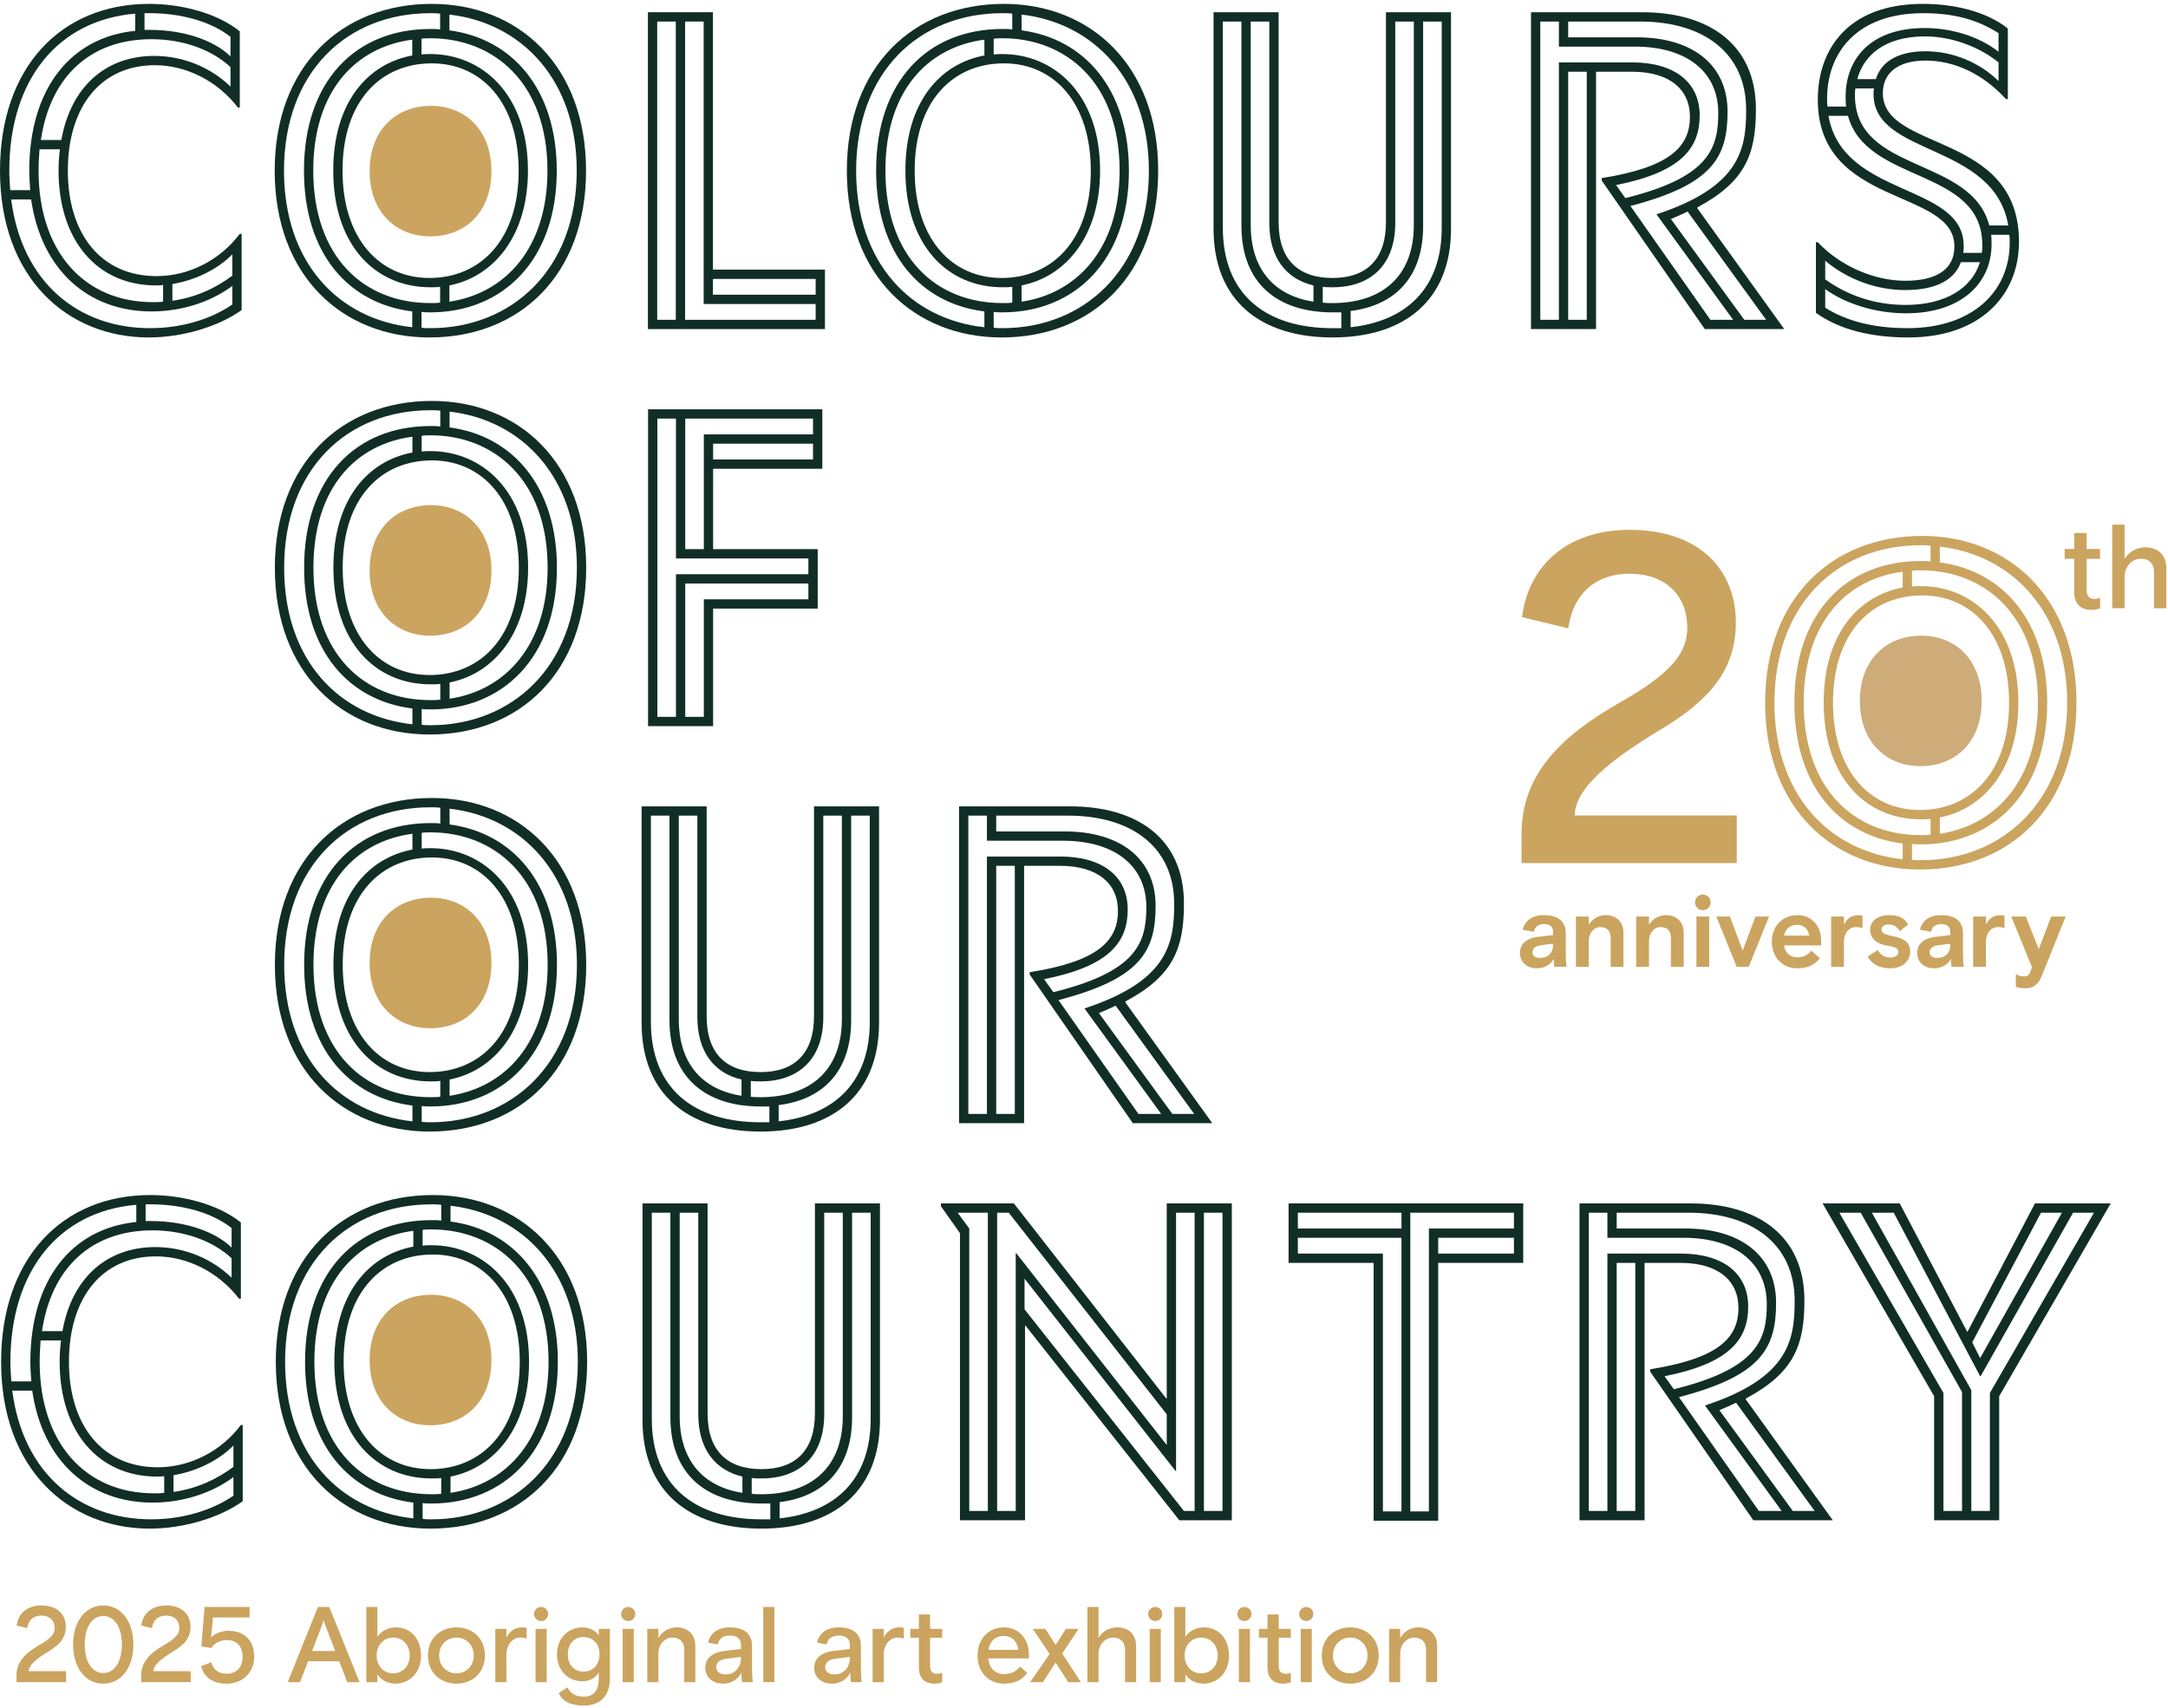<?xml version="1.0" encoding="UTF-8"?>
<svg width="410px" height="323px" viewBox="0 0 410 323" version="1.1" xmlns="http://www.w3.org/2000/svg" xmlns:xlink="http://www.w3.org/1999/xlink">
    <title>cooc-2025-logo</title>
    <g id="Demo" stroke="none" stroke-width="1" fill="none" fill-rule="evenodd">
        <g id="cooc-2025-logo" transform="translate(0, 0.734)">
            <path d="M32.601,56.154 C36.995,55.539 40.774,53.783 43.938,51.41 L43.938,47.367 C41.213,50.18 36.908,52.289 32.601,52.992 L32.601,56.154 Z M43.588,9.93 L43.588,6.24 C39.809,3.252 34.096,1.758 28.296,1.758 L27.33,1.758 L27.33,4.921 L28.384,4.921 C34.535,4.921 40.337,6.766 43.588,9.93 Z M7.732,25.747 L11.6,25.747 C13.357,15.818 19.861,9.843 29.175,9.843 C34.8,9.843 39.983,12.127 43.588,15.643 L43.588,11.953 C39.983,8.613 34.535,6.681 28.646,6.681 C17.047,6.681 9.49,13.798 7.732,25.747 Z M28.911,56.419 C29.526,56.419 30.23,56.419 30.845,56.332 L30.845,53.168 C30.406,53.255 29.965,53.255 29.526,53.255 C18.279,53.255 11.074,44.641 11.074,31.549 C11.074,30.141 11.16,28.824 11.336,27.507 L7.469,27.507 C7.382,28.824 7.295,30.141 7.295,31.549 C7.295,46.838 15.906,56.419 28.911,56.419 Z M28.384,61.341 C34.27,61.341 39.895,59.67 43.938,56.858 L43.938,53.342 C40.337,56.067 34.889,58.177 28.646,58.177 C16.697,58.177 7.821,50.355 5.887,36.996 L2.11,36.996 C4.131,52.727 14.852,61.341 28.384,61.341 Z M1.931,35.239 L5.711,35.239 C5.624,34.009 5.535,32.779 5.535,31.549 C5.535,16.258 13.181,6.329 25.571,5.098 L25.571,1.846 C10.985,3.076 1.758,14.324 1.758,31.549 C1.758,32.779 1.845,34.009 1.931,35.239 Z M28.12,63.097 C12.742,63.097 0,51.849 0,31.549 C0,12.127 11.424,0 28.209,0 C34.185,0 40.95,1.671 45.345,5.186 L45.345,19.597 L44.993,19.597 C41.128,14.587 35.239,11.601 29.264,11.601 C19.159,11.601 12.83,19.334 12.83,31.549 C12.83,43.587 19.159,51.497 29.615,51.497 C35.765,51.497 41.654,48.422 45.345,43.501 L45.695,43.501 L45.695,57.914 C41.302,61.076 34.446,63.097 28.12,63.097 Z" id="Fill-1" fill="#112E26"></path>
            <path d="M84.992,56.332 C95.625,54.749 103.532,46.137 103.532,31.55 C103.532,14.765 93.252,6.503 81.389,6.503 C80.862,6.503 80.247,6.503 79.717,6.592 L79.717,9.579 C80.247,9.491 80.862,9.491 81.389,9.491 C91.053,9.491 99.842,16.962 99.842,31.55 C99.842,43.852 93.427,51.585 84.992,53.254 L84.992,56.332 Z M81.389,61.341 C96.591,61.341 109.07,50.442 109.07,31.55 C109.07,14.413 98.701,3.604 84.992,2.022 L84.992,5.01 C96.943,6.592 105.29,16.17 105.29,31.55 C105.29,48.684 94.922,58.35 81.389,58.35 C80.862,58.35 80.247,58.35 79.717,58.263 L79.717,61.251 C80.247,61.341 80.862,61.341 81.389,61.341 Z M81.213,51.848 C90.616,51.848 98.086,44.906 98.086,31.55 C98.086,18.63 91.053,11.249 81.651,11.249 C72.16,11.249 64.778,18.193 64.778,31.55 C64.778,44.467 71.808,51.848 81.213,51.848 Z M81.389,56.594 C82.004,56.594 82.621,56.594 83.233,56.505 L83.233,53.519 C82.621,53.606 82.004,53.606 81.389,53.606 C70.928,53.606 63.022,45.609 63.022,31.55 C63.022,18.63 69.526,11.338 77.961,9.756 L77.961,6.766 C67.327,8.174 59.242,16.346 59.242,31.55 C59.242,47.718 68.646,56.594 81.389,56.594 Z M77.961,61.163 L77.961,58.176 C65.921,56.681 57.486,47.279 57.486,31.55 C57.486,14.588 67.238,4.747 81.389,4.747 C82.004,4.747 82.621,4.747 83.233,4.834 L83.233,1.846 C82.621,1.759 82.004,1.759 81.389,1.759 C65.569,1.759 53.707,12.92 53.707,31.55 C53.707,49.036 64.076,59.669 77.961,61.163 Z M81.213,63.098 C64.867,63.098 51.949,51.585 51.949,31.55 C51.949,11.776 64.603,0.001 81.651,0.001 C97.997,0.001 110.829,11.601 110.829,31.55 C110.829,51.322 98.262,63.098 81.213,63.098 Z" id="Fill-2" fill="#112E26"></path>
            <path d="M134.83,55.013 L154.253,55.013 L154.253,52.025 L134.83,52.025 L134.83,55.013 Z M129.56,59.759 L154.253,59.759 L154.253,56.769 L133.075,56.769 L133.075,3.339 L129.56,3.339 L129.56,59.759 Z M124.285,59.759 L127.802,59.759 L127.802,3.341 L124.285,3.341 L124.285,59.759 Z M122.53,61.515 L122.53,1.582 L134.83,1.582 L134.83,50.266 L156.01,50.266 L156.01,61.515 L122.53,61.515 Z" id="Fill-3" fill="#112E26"></path>
            <path d="M193.193,56.332 C203.827,54.749 211.734,46.137 211.734,31.55 C211.734,14.765 201.454,6.503 189.59,6.503 C189.064,6.503 188.449,6.503 187.918,6.592 L187.918,9.579 C188.449,9.491 189.064,9.491 189.59,9.491 C199.255,9.491 208.043,16.962 208.043,31.55 C208.043,43.852 201.628,51.585 193.193,53.254 L193.193,56.332 Z M189.59,61.341 C204.792,61.341 217.269,50.442 217.269,31.55 C217.269,14.413 206.902,3.604 193.193,2.022 L193.193,5.01 C205.144,6.592 213.492,16.17 213.492,31.55 C213.492,48.684 203.123,58.35 189.59,58.35 C189.064,58.35 188.449,58.35 187.918,58.263 L187.918,61.251 C188.449,61.341 189.064,61.341 189.59,61.341 Z M189.414,51.848 C198.817,51.848 206.287,44.906 206.287,31.55 C206.287,18.63 199.255,11.249 189.853,11.249 C180.36,11.249 172.979,18.193 172.979,31.55 C172.979,44.467 180.009,51.848 189.414,51.848 Z M189.59,56.594 C190.205,56.594 190.82,56.594 191.435,56.505 L191.435,53.519 C190.82,53.606 190.205,53.606 189.59,53.606 C179.13,53.606 171.223,45.609 171.223,31.55 C171.223,18.63 177.728,11.338 186.163,9.756 L186.163,6.766 C175.528,8.174 167.444,16.346 167.444,31.55 C167.444,47.718 176.845,56.594 189.59,56.594 Z M186.163,61.163 L186.163,58.176 C174.12,56.681 165.686,47.279 165.686,31.55 C165.686,14.588 175.439,4.747 189.59,4.747 C190.205,4.747 190.82,4.747 191.435,4.834 L191.435,1.846 C190.82,1.759 190.205,1.759 189.59,1.759 C173.77,1.759 161.908,12.92 161.908,31.55 C161.908,49.036 172.277,59.669 186.163,61.163 Z M189.414,63.098 C173.068,63.098 160.15,51.585 160.15,31.55 C160.15,11.776 172.805,0.001 189.853,0.001 C206.198,0.001 219.03,11.601 219.03,31.55 C219.03,51.322 206.463,63.098 189.414,63.098 Z" id="Fill-4" fill="#112E26"></path>
            <path d="M255.426,61.163 C265.971,60.022 272.649,53.782 272.649,42.358 L272.649,3.34 L269.135,3.34 L269.135,42.006 C269.135,51.674 263.861,57.034 255.426,58.088 L255.426,61.163 Z M251.997,56.595 C261.226,56.595 267.377,51.674 267.377,41.832 L267.377,3.34 L263.861,3.34 L263.861,41.48 C263.861,49.299 259.292,53.606 251.997,53.606 C251.382,53.606 250.767,53.606 250.152,53.519 L250.152,56.506 C250.767,56.595 251.382,56.595 251.997,56.595 Z M248.394,56.331 L248.394,53.254 C243.123,52.024 240.046,47.895 240.046,41.48 L240.046,3.34 L236.532,3.34 L236.532,41.832 C236.532,50.355 241.102,55.189 248.394,56.331 Z M251.997,61.341 L253.668,61.341 L253.668,58.351 L251.997,58.351 C241.628,58.351 234.774,52.904 234.774,42.006 L234.774,3.34 L231.259,3.34 L231.259,42.358 C231.259,55.013 239.43,61.341 251.997,61.341 Z M251.997,63.097 C238.2,63.097 229.5,55.98 229.5,42.534 L229.5,1.582 L241.806,1.582 L241.806,41.304 C241.806,48.334 245.496,51.848 251.997,51.848 C258.412,51.848 262.103,48.334 262.103,41.304 L262.103,1.582 L274.406,1.582 L274.406,42.534 C274.406,55.98 265.706,63.097 251.997,63.097 Z" id="Fill-5" fill="#112E26"></path>
            <path d="M329.87,59.759 L334.003,59.759 L319.151,39.283 C318.449,39.632 316.689,40.426 315.988,40.689 L329.87,59.759 Z M296.565,59.759 L300.079,59.759 L300.079,12.831 L296.565,12.831 L296.565,59.759 Z M323.458,59.759 L327.763,59.759 L313.263,39.808 C328.994,34.624 330.224,27.594 330.224,20.039 C330.224,9.052 321.874,3.339 310.186,3.339 L296.565,3.339 L296.565,6.329 L309.573,6.329 C319.94,6.329 326.706,11.423 326.706,20.388 C326.706,29.087 323.808,34.184 308.341,38.229 L323.458,59.759 Z M291.291,59.759 L294.81,59.759 L294.81,11.073 L308.692,11.073 C316.689,11.073 321.435,14.851 321.435,21.09 C321.435,27.242 318.005,31.812 305.615,34.274 L307.374,36.734 C323.016,32.868 324.95,27.508 324.95,20.654 C324.95,12.568 318.623,8.085 309.218,8.085 L294.81,8.085 L294.81,3.339 L291.291,3.339 L291.291,59.759 Z M289.535,61.515 L289.535,1.582 L310.538,1.582 C323.193,1.582 332.069,7.646 332.069,19.949 C332.069,28.472 330.048,33.659 320.996,38.492 L320.996,38.668 L337.428,61.515 L322.4,61.515 L302.895,33.395 L302.895,32.954 C315.724,30.932 319.59,27.066 319.59,21.355 C319.59,16.081 315.635,12.831 308.603,12.831 L301.836,12.831 L301.836,61.515 L289.535,61.515 Z" id="Fill-6" fill="#112E26"></path>
            <path d="M377.954,14.587 L377.954,11.074 C374.524,8.26 369.254,6.151 364.068,6.151 C356.51,6.151 352.469,9.668 351.239,14.235 L354.754,14.235 C355.72,11.074 358.71,8.963 364.155,8.963 C369.43,8.963 374.44,11.16 377.954,14.587 Z M376.198,41.919 L379.799,41.919 C377.074,26.1 354.314,28.912 354.314,17.047 C354.314,16.698 354.314,16.346 354.404,15.996 L350.886,15.996 C350.798,16.432 350.798,16.874 350.798,17.313 C350.798,32.076 372.855,28.825 376.198,41.919 Z M371.276,47.104 L374.79,47.104 C374.879,46.576 374.879,46.137 374.879,45.609 C374.879,30.935 352.995,34.097 349.481,21.179 L345.789,21.179 C348.514,36.733 371.364,33.834 371.364,45.785 C371.364,46.224 371.364,46.665 371.276,47.104 Z M345.615,19.423 L349.129,19.423 C349.04,18.808 349.04,18.193 349.04,17.489 C349.04,10.723 353.434,4.57 363.979,4.57 C369.254,4.57 374.351,6.239 377.954,9.053 L377.954,5.535 C373.825,2.902 369.34,1.758 363.719,1.758 C350.886,1.758 345.526,9.492 345.526,17.928 C345.526,18.456 345.526,18.982 345.615,19.423 Z M360.379,56.946 C368.024,56.946 372.945,53.693 374.44,48.86 L370.834,48.86 C369.605,52.289 366,54.134 360.289,54.134 C354.841,54.134 349.394,52.111 345.174,48.597 L345.174,52.111 C349.481,55.188 354.578,56.946 360.379,56.946 Z M360.731,61.341 C372.945,61.341 380.064,54.484 380.064,45.17 C380.064,44.642 380.064,44.116 379.975,43.677 L376.548,43.677 C376.635,44.203 376.635,44.818 376.635,45.433 C376.635,52.904 370.834,58.528 360.465,58.528 C354.578,58.528 348.952,56.682 345.174,53.958 L345.174,57.473 C349.218,60.022 354.404,61.341 360.731,61.341 Z M360.904,63.097 C354.226,63.097 348.075,61.778 343.416,58.44 L343.416,45.083 L343.77,45.083 C348.251,49.827 354.754,52.376 360.289,52.376 C366.179,52.376 369.605,50.266 369.605,45.874 C369.605,34.801 343.77,38.578 343.77,18.104 C343.77,8.875 349.218,0 363.63,0 C369.34,0 375.494,1.319 379.71,4.657 L379.71,18.014 L379.36,18.014 C374.879,13.095 369.43,10.723 364.155,10.723 C358.796,10.723 356.072,13.184 356.072,16.874 C356.072,28.034 381.82,24.08 381.82,44.994 C381.82,55.188 374.44,63.097 360.904,63.097 Z" id="Fill-7" fill="#112E26"></path>
            <path d="M85.022,131.436 C95.656,129.854 103.562,121.242 103.562,106.654 C103.562,89.87 93.283,81.607 81.419,81.607 C80.893,81.607 80.277,81.607 79.747,81.697 L79.747,84.685 C80.277,84.596 80.893,84.596 81.419,84.596 C91.083,84.596 99.872,92.067 99.872,106.654 C99.872,118.957 93.457,126.69 85.022,128.359 L85.022,131.436 Z M81.419,136.445 C96.621,136.445 109.1,125.547 109.1,106.654 C109.1,89.518 98.731,78.709 85.022,77.127 L85.022,80.115 C96.973,81.697 105.32,91.275 105.32,106.654 C105.32,123.791 94.952,133.455 81.419,133.455 C80.893,133.455 80.277,133.455 79.747,133.368 L79.747,136.356 C80.277,136.445 80.893,136.445 81.419,136.445 Z M81.243,126.953 C90.646,126.953 98.116,120.011 98.116,106.654 C98.116,93.735 91.083,86.354 81.681,86.354 C72.19,86.354 64.808,93.298 64.808,106.654 C64.808,119.572 71.838,126.953 81.243,126.953 Z M81.419,131.699 C82.034,131.699 82.649,131.699 83.264,131.61 L83.264,128.624 C82.649,128.711 82.034,128.711 81.419,128.711 C70.958,128.711 63.052,120.715 63.052,106.654 C63.052,93.735 69.554,86.443 77.991,84.861 L77.991,81.873 C67.357,83.279 59.273,91.452 59.273,106.654 C59.273,122.824 68.676,131.699 81.419,131.699 Z M77.991,136.268 L77.991,133.281 C65.951,131.786 57.514,122.385 57.514,106.654 C57.514,89.693 67.268,79.852 81.419,79.852 C82.034,79.852 82.649,79.852 83.264,79.939 L83.264,76.95 C82.649,76.864 82.034,76.864 81.419,76.864 C65.599,76.864 53.737,88.025 53.737,106.654 C53.737,124.141 64.104,134.774 77.991,136.268 Z M81.243,138.202 C64.897,138.202 51.979,126.69 51.979,106.654 C51.979,86.881 64.634,75.106 81.681,75.106 C98.027,75.106 110.858,86.706 110.858,106.654 C110.858,126.427 98.292,138.202 81.243,138.202 Z" id="Fill-8" fill="#112E26"></path>
            <path d="M134.861,86.176 L153.755,86.176 L153.755,83.19 L134.861,83.19 L134.861,86.176 Z M129.59,134.862 L133.105,134.862 L133.105,112.63 L152.877,112.63 L152.877,109.642 L129.59,109.642 L129.59,134.862 Z M129.59,103.139 L133.105,103.139 L133.105,81.435 L153.755,81.435 L153.755,78.444 L129.59,78.444 L129.59,103.139 Z M124.316,134.862 L127.834,134.862 L127.834,107.885 L152.877,107.885 L152.877,104.897 L127.834,104.897 L127.834,78.444 L124.316,78.444 L124.316,134.862 Z M122.56,136.62 L122.56,76.687 L155.513,76.687 L155.513,87.937 L134.861,87.937 L134.861,103.139 L154.637,103.139 L154.637,114.386 L134.861,114.386 L134.861,136.62 L122.56,136.62 Z" id="Fill-9" fill="#112E26"></path>
            <path d="M85.024,206.542 C95.658,204.96 103.569,196.348 103.569,181.76 C103.569,164.976 93.286,156.713 81.422,156.713 C80.895,156.713 80.279,156.713 79.753,156.803 L79.753,159.791 C80.279,159.702 80.895,159.702 81.422,159.702 C91.089,159.702 99.878,167.172 99.878,181.76 C99.878,194.063 93.463,201.796 85.024,203.465 L85.024,206.542 Z M81.422,211.551 C96.627,211.551 109.105,200.653 109.105,181.76 C109.105,164.625 98.737,153.815 85.024,152.232 L85.024,155.221 C96.978,156.803 105.327,166.381 105.327,181.76 C105.327,198.895 94.958,208.561 81.422,208.561 C80.895,208.561 80.279,208.561 79.753,208.474 L79.753,211.462 C80.279,211.551 80.895,211.551 81.422,211.551 Z M81.248,202.059 C90.648,202.059 98.122,195.117 98.122,181.76 C98.122,168.841 91.089,161.46 81.687,161.46 C72.195,161.46 64.814,168.404 64.814,181.76 C64.814,194.678 71.845,202.059 81.248,202.059 Z M81.422,206.805 C82.038,206.805 82.653,206.805 83.268,206.716 L83.268,203.73 C82.653,203.817 82.038,203.817 81.422,203.817 C70.965,203.817 63.058,195.82 63.058,181.76 C63.058,168.841 69.559,161.549 77.997,159.967 L77.997,156.976 C67.363,158.385 59.279,166.558 59.279,181.76 C59.279,197.93 68.682,206.805 81.422,206.805 Z M77.997,211.374 L77.997,208.387 C65.957,206.892 57.518,197.491 57.518,181.76 C57.518,164.799 67.275,154.958 81.422,154.958 C82.038,154.958 82.653,154.958 83.268,155.044 L83.268,152.056 C82.653,151.97 82.038,151.97 81.422,151.97 C65.605,151.97 53.743,163.131 53.743,181.76 C53.743,199.247 64.112,209.88 77.997,211.374 Z M81.248,213.308 C64.903,213.308 51.984,201.796 51.984,181.76 C51.984,161.987 64.638,150.211 81.687,150.211 C98.033,150.211 110.862,161.812 110.862,181.76 C110.862,201.533 98.294,213.308 81.248,213.308 Z" id="Fill-10" fill="#112E26"></path>
            <path d="M147.258,211.374 C157.803,210.233 164.485,203.993 164.485,192.569 L164.485,153.551 L160.967,153.551 L160.967,192.217 C160.967,201.885 155.696,207.245 147.258,208.299 L147.258,211.374 Z M143.832,206.806 C153.058,206.806 159.21,201.885 159.21,192.04 L159.21,153.551 L155.696,153.551 L155.696,191.691 C155.696,199.51 151.126,203.817 143.832,203.817 C143.217,203.817 142.602,203.817 141.987,203.73 L141.987,206.717 C142.602,206.806 143.217,206.806 143.832,206.806 Z M140.231,206.542 L140.231,203.465 C134.957,202.235 131.882,198.106 131.882,191.691 L131.882,153.551 L128.367,153.551 L128.367,192.04 C128.367,200.566 132.934,205.399 140.231,206.542 Z M143.832,211.552 L145.502,211.552 L145.502,208.562 L143.832,208.562 C133.462,208.562 126.607,203.115 126.607,192.217 L126.607,153.551 L123.093,153.551 L123.093,192.569 C123.093,205.223 131.266,211.552 143.832,211.552 Z M143.832,213.308 C130.036,213.308 121.337,206.19 121.337,192.745 L121.337,151.793 L133.638,151.793 L133.638,191.515 C133.638,198.545 137.328,202.059 143.832,202.059 C150.248,202.059 153.938,198.545 153.938,191.515 L153.938,151.793 L166.242,151.793 L166.242,192.745 C166.242,206.19 157.541,213.308 143.832,213.308 Z" id="Fill-11" fill="#112E26"></path>
            <path d="M221.706,209.97 L225.836,209.97 L210.985,189.494 C210.281,189.843 208.523,190.637 207.821,190.9 L221.706,209.97 Z M188.398,209.97 L191.914,209.97 L191.914,163.042 L188.398,163.042 L188.398,209.97 Z M215.291,209.97 L219.596,209.97 L205.095,190.019 C220.826,184.837 222.056,177.805 222.056,170.248 C222.056,159.263 213.709,153.55 202.018,153.55 L188.398,153.55 L188.398,156.54 L201.403,156.54 C211.776,156.54 218.542,161.634 218.542,170.599 C218.542,179.298 215.643,184.395 200.173,188.44 L215.291,209.97 Z M183.127,209.97 L186.642,209.97 L186.642,161.284 L200.528,161.284 C208.523,161.284 213.268,165.062 213.268,171.301 C213.268,177.453 209.842,182.023 197.452,184.484 L199.209,186.944 C214.852,183.077 216.786,177.716 216.786,170.864 C216.786,162.779 210.457,158.296 201.053,158.296 L186.642,158.296 L186.642,153.55 L183.127,153.55 L183.127,209.97 Z M181.368,211.726 L181.368,151.793 L202.373,151.793 C215.028,151.793 223.902,157.857 223.902,170.16 C223.902,178.683 221.882,183.869 212.831,188.703 L212.831,188.879 L229.263,211.726 L214.237,211.726 L194.726,183.604 L194.726,183.165 C207.558,181.143 211.423,177.277 211.423,171.566 C211.423,166.292 207.471,163.042 200.439,163.042 L193.672,163.042 L193.672,211.726 L181.368,211.726 Z" id="Fill-12" fill="#112E26"></path>
            <path d="M32.811,281.472 C37.203,280.855 40.983,279.099 44.147,276.726 L44.147,272.684 C41.422,275.496 37.116,277.606 32.811,278.308 L32.811,281.472 Z M43.796,235.246 L43.796,231.556 C40.017,228.568 34.304,227.075 28.504,227.075 L27.539,227.075 L27.539,230.237 L28.593,230.237 C34.743,230.237 40.544,232.082 43.796,235.246 Z M7.941,251.063 L11.809,251.063 C13.565,241.134 20.069,235.159 29.384,235.159 C35.008,235.159 40.192,237.443 43.796,240.96 L43.796,237.269 C40.192,233.929 34.743,231.997 28.854,231.997 C17.257,231.997 9.699,239.114 7.941,251.063 Z M29.119,281.735 C29.734,281.735 30.438,281.735 31.053,281.648 L31.053,278.484 C30.614,278.571 30.173,278.571 29.734,278.571 C18.487,278.571 11.282,269.959 11.282,256.866 C11.282,255.458 11.368,254.14 11.544,252.823 L7.678,252.823 C7.59,254.14 7.503,255.458 7.503,256.866 C7.503,272.156 16.114,281.735 29.119,281.735 Z M28.593,286.657 C34.478,286.657 40.103,284.986 44.147,282.174 L44.147,278.658 C40.544,281.383 35.097,283.493 28.854,283.493 C16.905,283.493 8.029,275.672 6.095,262.312 L2.318,262.312 C4.339,278.045 15.06,286.657 28.593,286.657 Z M2.14,260.557 L5.919,260.557 C5.831,259.327 5.743,258.097 5.743,256.866 C5.743,241.575 13.389,231.645 25.779,230.415 L25.779,227.162 C11.194,228.392 1.966,239.641 1.966,256.866 C1.966,258.097 2.053,259.327 2.14,260.557 Z M28.328,288.414 C12.95,288.414 0.208,277.165 0.208,256.866 C0.208,237.443 11.633,225.317 28.417,225.317 C34.393,225.317 41.159,226.988 45.553,230.502 L45.553,244.913 L45.201,244.913 C41.336,239.904 35.447,236.917 29.473,236.917 C19.367,236.917 13.039,244.65 13.039,256.866 C13.039,268.904 19.367,276.813 29.823,276.813 C35.973,276.813 41.862,273.738 45.553,268.817 L45.903,268.817 L45.903,283.23 C41.51,286.392 34.656,288.414 28.328,288.414 Z" id="Fill-13" fill="#112E26"></path>
            <path d="M85.2,281.648 C95.834,280.066 103.74,271.453 103.74,256.866 C103.74,240.081 93.461,231.819 81.597,231.819 C81.071,231.819 80.456,231.819 79.926,231.908 L79.926,234.895 C80.456,234.807 81.071,234.807 81.597,234.807 C91.262,234.807 100.05,242.277 100.05,256.866 C100.05,269.169 93.635,276.902 85.2,278.571 L85.2,281.648 Z M81.597,286.657 C96.799,286.657 109.276,275.759 109.276,256.866 C109.276,239.729 98.909,228.92 85.2,227.338 L85.2,230.326 C97.151,231.908 105.499,241.486 105.499,256.866 C105.499,274.001 95.13,283.667 81.597,283.667 C81.071,283.667 80.456,283.667 79.926,283.58 L79.926,286.568 C80.456,286.657 81.071,286.657 81.597,286.657 Z M81.421,277.165 C90.824,277.165 98.294,270.223 98.294,256.866 C98.294,243.946 91.262,236.565 81.86,236.565 C72.367,236.565 64.986,243.509 64.986,256.866 C64.986,269.784 72.017,277.165 81.421,277.165 Z M81.597,281.911 C82.212,281.911 82.827,281.911 83.442,281.822 L83.442,278.836 C82.827,278.923 82.212,278.923 81.597,278.923 C71.137,278.923 63.23,270.926 63.23,256.866 C63.23,243.946 69.735,236.654 78.167,235.072 L78.167,232.082 C67.535,233.49 59.451,241.662 59.451,256.866 C59.451,273.036 68.852,281.911 81.597,281.911 Z M78.167,286.48 L78.167,283.493 C66.127,281.998 57.693,272.596 57.693,256.866 C57.693,239.904 67.446,230.063 81.597,230.063 C82.212,230.063 82.827,230.063 83.442,230.15 L83.442,227.162 C82.827,227.075 82.212,227.075 81.597,227.075 C65.777,227.075 53.915,238.236 53.915,256.866 C53.915,274.353 64.282,284.986 78.167,286.48 Z M81.421,288.414 C65.075,288.414 52.157,276.902 52.157,256.866 C52.157,237.092 64.812,225.317 81.86,225.317 C98.205,225.317 111.036,236.917 111.036,256.866 C111.036,276.639 98.47,288.414 81.421,288.414 Z" id="Fill-14" fill="#112E26"></path>
            <path d="M147.434,286.479 C157.979,285.338 164.656,279.098 164.656,267.674 L164.656,228.657 L161.143,228.657 L161.143,267.322 C161.143,276.99 155.869,282.35 147.434,283.404 L147.434,286.479 Z M144.004,281.911 C153.234,281.911 159.385,276.99 159.385,267.148 L159.385,228.657 L155.869,228.657 L155.869,266.796 C155.869,274.617 151.3,278.922 144.004,278.922 C143.389,278.922 142.774,278.922 142.159,278.835 L142.159,281.822 C142.774,281.911 143.389,281.911 144.004,281.911 Z M140.401,281.647 L140.401,278.571 C135.131,277.34 132.053,273.211 132.053,266.796 L132.053,228.657 L128.539,228.657 L128.539,267.148 C128.539,275.671 133.11,280.504 140.401,281.647 Z M144.004,286.658 L145.676,286.658 L145.676,283.667 L144.004,283.667 C133.635,283.667 126.781,278.22 126.781,267.322 L126.781,228.657 L123.267,228.657 L123.267,267.674 C123.267,280.329 131.437,286.658 144.004,286.658 Z M144.004,288.413 C130.207,288.413 121.507,281.295 121.507,267.85 L121.507,226.899 L133.814,226.899 L133.814,266.62 C133.814,273.65 137.504,277.164 144.004,277.164 C150.42,277.164 154.111,273.65 154.111,266.62 L154.111,226.899 L166.414,226.899 L166.414,267.85 C166.414,281.295 157.714,288.413 144.004,288.413 Z" id="Fill-15" fill="#112E26"></path>
            <path d="M183.301,231.645 L181.106,228.657 L186.817,228.657 L186.817,285.074 L183.301,285.074 L183.301,231.645 Z M188.573,228.657 L190.769,228.657 L220.647,266.795 L220.647,272.596 L192.177,236.302 L192.088,236.302 L192.088,285.074 L188.573,285.074 L188.573,228.657 Z M222.409,277.516 L222.409,228.657 L225.921,228.657 L225.921,285.074 L223.9,285.074 L193.757,246.936 L193.757,241.136 L222.319,277.516 L222.409,277.516 Z M227.677,228.657 L231.193,228.657 L231.193,285.074 L227.677,285.074 L227.677,228.657 Z M220.647,226.898 L220.647,263.807 L220.561,263.807 L191.737,226.898 L177.94,226.898 L177.94,227.427 L181.543,232.525 L181.543,286.831 L193.846,286.831 L193.846,250.011 L193.933,250.011 L223.024,286.831 L232.954,286.831 L232.954,226.898 L220.647,226.898 Z" id="Fill-16" fill="#112E26"></path>
            <path d="M245.446,233.401 L265.039,233.401 L265.039,285.161 L261.526,285.161 L261.526,236.389 L245.446,236.389 L245.446,233.401 Z M271.984,233.401 L286.306,233.401 L286.306,236.389 L271.984,236.389 L271.984,233.401 Z M245.446,228.656 L265.041,228.656 L265.041,231.644 L245.446,231.644 L245.446,228.656 Z M266.711,228.656 L286.306,228.656 L286.306,231.645 L270.226,231.645 L270.226,285.161 L266.711,285.161 L266.711,228.656 Z M243.688,226.898 L243.688,238.147 L259.77,238.147 L259.77,286.92 L271.984,286.92 L271.984,238.147 L288.066,238.147 L288.066,226.898 L243.688,226.898 Z" id="Fill-17" fill="#112E26"></path>
            <path d="M339.046,285.075 L343.175,285.075 L328.325,264.599 C327.621,264.949 325.863,265.742 325.161,266.005 L339.046,285.075 Z M305.739,285.075 L309.255,285.075 L309.255,238.147 L305.739,238.147 L305.739,285.075 Z M332.631,285.075 L336.936,285.075 L322.436,265.125 C338.166,259.942 339.396,252.911 339.396,245.354 C339.396,234.368 331.049,228.657 319.361,228.657 L305.739,228.657 L305.739,231.646 L318.744,231.646 C329.116,231.646 335.882,236.739 335.882,245.705 C335.882,254.404 332.982,259.501 317.514,263.545 L332.631,285.075 Z M300.468,285.075 L303.983,285.075 L303.983,236.389 L317.868,236.389 C325.863,236.389 330.608,240.167 330.608,246.406 C330.608,252.559 327.182,257.129 314.792,259.59 L316.549,262.05 C332.192,258.184 334.126,252.824 334.126,245.97 C334.126,237.885 327.797,233.401 318.394,233.401 L303.983,233.401 L303.983,228.657 L300.468,228.657 L300.468,285.075 Z M298.709,286.831 L298.709,226.899 L319.713,226.899 C332.368,226.899 341.241,232.962 341.241,245.266 C341.241,253.789 339.222,258.975 330.17,263.808 L330.17,263.984 L346.603,286.831 L331.576,286.831 L312.067,258.711 L312.067,258.271 C324.898,256.25 328.763,252.383 328.763,246.672 C328.763,241.398 324.811,238.147 317.779,238.147 L311.013,238.147 L311.013,286.831 L298.709,286.831 Z" id="Fill-18" fill="#112E26"></path>
            <path d="M367.532,262.753 L347.844,228.657 L351.888,228.657 L371.046,262.577 L371.046,285.074 L367.532,285.074 L367.532,262.753 Z M372.98,253.175 L385.985,228.657 L389.941,228.657 L374.472,256.162 L372.98,253.175 Z M374.561,259.591 L392.047,228.657 L396.004,228.657 L376.317,262.753 L376.317,285.074 L372.803,285.074 L372.803,262.227 L353.996,228.657 L358.129,228.657 L374.472,259.591 L374.561,259.591 Z M384.842,226.898 L372.098,251.152 L372.009,251.152 L359.269,226.898 L344.682,226.898 L365.771,263.368 L365.771,286.831 L378.077,286.831 L378.077,263.368 L399.166,226.898 L384.842,226.898 Z" id="Fill-19" fill="#112E26"></path>
            <path d="M81.35,43.978 C74.954,43.978 69.901,39.475 69.901,31.633 C69.901,23.897 74.851,19.29 81.523,19.29 C87.917,19.29 92.938,23.829 92.938,31.633 C92.938,39.37 88.021,43.978 81.35,43.978 Z" id="Fill-20" fill="#CBA45F"></path>
            <path d="M81.35,119.51 C74.954,119.51 69.901,115.007 69.901,107.165 C69.901,99.429 74.851,94.822 81.523,94.822 C87.917,94.822 92.938,99.361 92.938,107.165 C92.938,114.902 88.021,119.51 81.35,119.51 Z" id="Fill-21" fill="#CBA45F"></path>
            <path d="M81.35,193.762 C74.954,193.762 69.901,189.259 69.901,181.417 C69.901,173.681 74.851,169.074 81.523,169.074 C87.917,169.074 92.938,173.613 92.938,181.417 C92.938,189.154 88.021,193.762 81.35,193.762 Z" id="Fill-22" fill="#CBA45F"></path>
            <path d="M81.35,268.868 C74.954,268.868 69.901,264.365 69.901,256.523 C69.901,248.787 74.851,244.179 81.523,244.179 C87.917,244.179 92.938,248.719 92.938,256.523 C92.938,264.26 88.021,268.868 81.35,268.868 Z" id="Fill-23" fill="#CBA45F"></path>
            <path d="M366.853,156.972 C377.487,155.39 385.397,146.778 385.397,132.19 C385.397,115.405 375.115,107.143 363.251,107.143 C362.724,107.143 362.108,107.143 361.582,107.232 L361.582,110.22 C362.108,110.131 362.724,110.131 363.251,110.131 C372.918,110.131 381.706,117.601 381.706,132.19 C381.706,144.493 375.291,152.226 366.853,153.895 L366.853,156.972 Z M363.251,161.981 C378.455,161.981 390.935,151.083 390.935,132.19 C390.935,115.054 380.565,104.244 366.853,102.662 L366.853,105.65 C378.806,107.232 387.155,116.81 387.155,132.19 C387.155,149.325 376.786,158.991 363.251,158.991 C362.724,158.991 362.108,158.991 361.582,158.904 L361.582,161.892 C362.108,161.981 362.724,161.981 363.251,161.981 Z M363.077,152.489 C372.477,152.489 379.95,145.547 379.95,132.19 C379.95,119.27 372.918,111.889 363.516,111.889 C354.024,111.889 346.643,118.834 346.643,132.19 C346.643,145.108 353.674,152.489 363.077,152.489 Z M363.251,157.235 C363.867,157.235 364.482,157.235 365.097,157.146 L365.097,154.16 C364.482,154.247 363.867,154.247 363.251,154.247 C352.794,154.247 344.887,146.25 344.887,132.19 C344.887,119.27 351.388,111.978 359.826,110.396 L359.826,107.406 C349.192,108.814 341.108,116.987 341.108,132.19 C341.108,148.36 350.511,157.235 363.251,157.235 Z M359.826,161.804 L359.826,158.817 C347.786,157.322 339.348,147.921 339.348,132.19 C339.348,115.228 349.104,105.387 363.251,105.387 C363.867,105.387 364.482,105.387 365.097,105.474 L365.097,102.486 C364.482,102.399 363.867,102.399 363.251,102.399 C347.434,102.399 335.572,113.56 335.572,132.19 C335.572,149.677 345.941,160.31 359.826,161.804 Z M363.077,163.738 C346.732,163.738 333.813,152.226 333.813,132.19 C333.813,112.416 346.467,100.641 363.516,100.641 C379.861,100.641 392.69,112.241 392.69,132.19 C392.69,151.963 380.123,163.738 363.077,163.738 Z" id="Fill-24" fill="#CBA45F"></path>
            <path d="M363.179,144.192 C356.783,144.192 351.73,139.688 351.73,131.847 C351.73,124.111 356.68,119.503 363.351,119.503 C369.746,119.503 374.766,124.043 374.766,131.847 C374.766,139.584 369.85,144.192 363.179,144.192 Z" id="Fill-25" fill="#CDAC7A"></path>
            <path d="M287.749,162.522 L287.749,157.049 C287.749,146.367 294.282,138.952 306.641,131.978 C316.087,126.593 319.088,122.708 319.088,118.03 C319.088,111.85 314.939,107.789 308.141,107.789 C301.697,107.789 297.46,111.674 296.577,118.118 L287.838,116 C288.985,106.73 295.871,99.491 308.23,99.491 C321.295,99.491 328.269,106.995 328.269,116.97 C328.269,125.886 323.502,131.624 313.879,137.363 C304.257,143.189 297.813,148.486 297.813,153.518 L328.445,153.518 L328.445,162.522 L287.749,162.522 Z" id="Fill-26" fill="#CBA45F"></path>
            <path d="M392.262,111.242 L392.262,104.967 L390.457,104.967 L390.457,103.116 L392.262,103.116 L392.262,100.091 L394.61,100.091 L394.61,103.116 L397.16,103.116 L397.16,104.967 L394.61,104.967 L394.61,110.904 C394.61,112.078 395.151,112.551 396.077,112.551 C396.505,112.551 396.89,112.462 397.16,112.371 L397.16,114.335 C396.731,114.516 396.145,114.629 395.536,114.629 C393.775,114.629 392.262,113.771 392.262,111.242 Z" id="Fill-27" fill="#CBA45F"></path>
            <path d="M399.461,114.312 L399.461,98.511 L401.786,98.511 L401.786,105.012 C402.621,103.635 404.066,102.8 405.737,102.8 C408.174,102.8 409.686,104.313 409.686,106.728 L409.686,114.312 L407.361,114.312 L407.361,107.518 C407.361,105.893 406.436,104.945 404.878,104.945 C403.208,104.945 401.786,106.389 401.786,108.443 L401.786,114.312 L399.461,114.312 Z" id="Fill-28" fill="#CBA45F"></path>
            <path d="M293.697,177.991 L293.697,177.779 L291.395,178.067 C290.302,178.201 289.802,178.758 289.802,179.371 C289.802,180.138 290.416,180.465 291.26,180.465 C292.661,180.465 293.697,179.64 293.697,177.991 Z M287.443,179.487 C287.443,177.722 288.901,176.706 290.838,176.475 L293.697,176.149 L293.697,175.497 C293.697,174.577 293.121,174.059 291.951,174.059 C290.934,174.059 290.187,174.653 290.071,175.516 L287.981,175.132 C288.25,173.655 289.592,172.371 291.951,172.371 C294.617,172.371 296.113,173.502 296.113,175.823 L296.113,179.793 C296.113,180.887 296.152,181.482 296.267,182.153 L293.946,182.153 C293.907,181.961 293.831,181.462 293.831,180.638 C293.16,181.827 292.008,182.422 290.646,182.422 C288.768,182.422 287.443,181.29 287.443,179.487 Z" id="Fill-29" fill="#CBA45F"></path>
            <path d="M298.033,182.153 L298.033,172.638 L300.45,172.638 L300.45,174.173 C301.159,173.08 302.291,172.371 303.672,172.371 C305.705,172.371 307.01,173.694 307.01,175.67 L307.01,182.153 L304.593,182.153 L304.593,176.667 C304.593,175.42 303.998,174.634 302.655,174.634 C301.39,174.634 300.45,175.727 300.45,177.319 L300.45,182.153 L298.033,182.153 Z" id="Fill-30" fill="#CBA45F"></path>
            <path d="M309.427,182.153 L309.427,172.638 L311.844,172.638 L311.844,174.173 C312.554,173.08 313.685,172.371 315.066,172.371 C317.099,172.371 318.404,173.694 318.404,175.67 L318.404,182.153 L315.987,182.153 L315.987,176.667 C315.987,175.42 315.392,174.634 314.049,174.634 C312.784,174.634 311.844,175.727 311.844,177.319 L311.844,182.153 L309.427,182.153 Z" id="Fill-31" fill="#CBA45F"></path>
            <path d="M320.822,182.153 L320.822,172.638 L323.238,172.638 L323.238,182.153 L320.822,182.153 Z M320.553,169.954 C320.553,169.129 321.205,168.476 322.03,168.476 C322.855,168.476 323.506,169.129 323.506,169.954 C323.506,170.778 322.855,171.431 322.03,171.431 C321.205,171.431 320.553,170.778 320.553,169.954 Z" id="Fill-32" fill="#CBA45F"></path>
            <polygon id="Fill-33" fill="#CBA45F" points="331.986 172.638 334.556 172.638 330.7 182.153 328.436 182.153 324.582 172.638 327.152 172.638 329.568 179.084"></polygon>
            <path d="M342.173,176.245 C341.942,175.056 341.194,174.212 339.851,174.212 C338.47,174.212 337.664,174.979 337.396,176.245 L342.173,176.245 Z M344.416,178.086 L337.377,178.086 C337.607,179.506 338.508,180.35 339.909,180.35 C341.194,180.35 341.961,179.812 342.556,179.084 L344.147,180.503 C343.207,181.808 341.827,182.422 339.928,182.422 C336.724,182.422 335.075,180.004 335.075,177.377 C335.075,174.384 337.166,172.371 339.928,172.371 C342.652,172.371 344.416,174.461 344.416,177.242 L344.416,178.086 Z" id="Fill-34" fill="#CBA45F"></path>
            <path d="M346.297,182.153 L346.297,172.638 L348.714,172.638 L348.714,174.155 C349.251,173.06 350.133,172.371 351.534,172.371 C351.859,172.371 352.013,172.409 352.224,172.485 L352.224,174.844 C351.897,174.691 351.514,174.634 351.016,174.634 C349.577,174.634 348.714,175.842 348.714,177.453 L348.714,182.153 L346.297,182.153 Z" id="Fill-35" fill="#CBA45F"></path>
            <path d="M353.202,180.197 L355.14,178.969 C355.58,179.812 356.31,180.388 357.518,180.388 C358.266,180.388 359.014,180.024 359.014,179.333 C359.014,178.7 358.419,178.336 356.942,178.144 C355.082,177.895 353.663,176.859 353.663,175.132 C353.663,173.349 355.35,172.371 357.211,172.371 C359.129,172.371 360.146,172.946 360.855,174.135 L359.283,175.401 C358.802,174.673 358.227,174.135 357.25,174.135 C356.424,174.135 355.811,174.461 355.811,175.056 C355.811,175.746 356.386,176.053 358.017,176.36 C360.242,176.782 361.239,177.664 361.239,179.257 C361.239,181.04 359.838,182.422 357.479,182.422 C355.217,182.422 353.873,181.462 353.202,180.197 Z" id="Fill-36" fill="#CBA45F"></path>
            <path d="M368.817,177.991 L368.817,177.779 L366.515,178.067 C365.422,178.201 364.923,178.758 364.923,179.371 C364.923,180.138 365.537,180.465 366.381,180.465 C367.781,180.465 368.817,179.64 368.817,177.991 Z M362.563,179.487 C362.563,177.722 364.021,176.706 365.959,176.475 L368.817,176.149 L368.817,175.497 C368.817,174.577 368.242,174.059 367.072,174.059 C366.055,174.059 365.307,174.653 365.192,175.516 L363.101,175.132 C363.37,173.655 364.712,172.371 367.072,172.371 C369.737,172.371 371.234,173.502 371.234,175.823 L371.234,179.793 C371.234,180.887 371.272,181.482 371.387,182.153 L369.066,182.153 C369.028,181.961 368.952,181.462 368.952,180.638 C368.281,181.827 367.129,182.422 365.767,182.422 C363.887,182.422 362.563,181.29 362.563,179.487 Z" id="Fill-37" fill="#CBA45F"></path>
            <path d="M373.153,182.153 L373.153,172.638 L375.57,172.638 L375.57,174.155 C376.107,173.06 376.989,172.371 378.389,172.371 C378.715,172.371 378.869,172.409 379.08,172.485 L379.08,174.844 C378.754,174.691 378.37,174.634 377.872,174.634 C376.433,174.634 375.57,175.842 375.57,177.453 L375.57,182.153 L373.153,182.153 Z" id="Fill-38" fill="#CBA45F"></path>
            <path d="M381.229,185.931 L381.229,183.534 C381.632,183.784 382.226,183.975 382.802,183.975 C383.339,183.975 383.742,183.707 383.972,183.074 L384.279,182.23 L380.366,172.638 L383.109,172.638 L385.564,178.815 L387.904,172.638 L390.647,172.638 L386.12,183.88 C385.449,185.548 384.528,186.2 382.974,186.2 C382.38,186.2 381.671,186.104 381.229,185.931 Z" id="Fill-39" fill="#CBA45F"></path>
            <path d="M3.123,317.458 L3.123,316.198 C3.123,313.74 4.626,312.033 7.47,310.428 C9.645,309.188 10.336,308.295 10.336,307.218 C10.336,305.795 9.381,304.861 7.817,304.861 C6.333,304.861 5.358,305.755 5.155,307.238 L3.143,306.75 C3.408,304.617 4.992,302.951 7.836,302.951 C10.844,302.951 12.449,304.678 12.449,306.973 C12.449,309.025 11.352,310.347 9.137,311.667 C6.923,313.008 5.44,314.227 5.44,315.385 L12.49,315.385 L12.49,317.458 L3.123,317.458 Z" id="Fill-40" fill="#CBA45F"></path>
            <path d="M23.051,310.347 C23.051,306.954 21.568,304.941 19.536,304.941 C17.484,304.941 16.021,306.954 16.021,310.347 C16.021,313.72 17.484,315.731 19.536,315.731 C21.568,315.731 23.051,313.72 23.051,310.347 Z M13.827,310.347 C13.827,305.897 16.204,302.951 19.536,302.951 C22.847,302.951 25.226,305.877 25.226,310.347 C25.226,314.796 22.847,317.742 19.536,317.742 C16.204,317.742 13.827,314.796 13.827,310.347 Z" id="Fill-41" fill="#CBA45F"></path>
            <path d="M26.704,317.458 L26.704,316.198 C26.704,313.74 28.207,312.033 31.052,310.428 C33.226,309.188 33.917,308.295 33.917,307.218 C33.917,305.795 32.962,304.861 31.398,304.861 C29.914,304.861 28.939,305.755 28.736,307.238 L26.724,306.75 C26.989,304.617 28.573,302.951 31.418,302.951 C34.425,302.951 36.03,304.678 36.03,306.973 C36.03,309.025 34.933,310.347 32.718,311.667 C30.504,313.008 29.021,314.227 29.021,315.385 L36.071,315.385 L36.071,317.458 L26.704,317.458 Z" id="Fill-42" fill="#CBA45F"></path>
            <path d="M38.018,314.45 L39.928,313.699 C40.355,315.06 41.248,315.873 42.914,315.873 C44.641,315.873 45.881,314.674 45.881,312.622 C45.881,310.651 44.723,309.493 42.914,309.493 C41.634,309.493 40.537,310.062 39.969,310.997 L38.079,310.712 L38.688,303.236 L47.201,303.236 L47.201,305.227 L40.273,305.227 L39.907,309.005 C40.72,308.192 41.939,307.746 43.22,307.746 C46.368,307.746 48.075,309.737 48.075,312.622 C48.075,315.548 45.982,317.742 42.833,317.742 C40.131,317.742 38.587,316.442 38.018,314.45 Z" id="Fill-43" fill="#CBA45F"></path>
            <path d="M59.021,311.565 L63.389,311.565 L61.662,307.055 C61.458,306.547 61.194,305.755 61.194,305.755 C61.194,305.755 60.931,306.547 60.748,307.055 L59.021,311.565 Z M65.665,317.458 L64.141,313.496 L58.268,313.496 L56.745,317.458 L54.408,317.458 L60.117,303.236 L62.272,303.236 L68.001,317.458 L65.665,317.458 Z" id="Fill-44" fill="#CBA45F"></path>
            <path d="M77.486,312.419 C77.486,310.428 76.164,309.025 74.356,309.025 C72.528,309.025 71.227,310.448 71.227,312.419 C71.227,314.37 72.528,315.791 74.356,315.791 C76.185,315.791 77.486,314.39 77.486,312.419 Z M71.37,315.974 L71.37,317.458 L69.277,317.458 L69.277,303.236 L71.37,303.236 L71.37,308.842 C72.121,307.766 73.402,307.096 74.885,307.096 C77.566,307.096 79.619,309.169 79.619,312.419 C79.619,315.649 77.465,317.742 74.763,317.742 C73.158,317.742 71.959,316.909 71.37,315.974 Z" id="Fill-45" fill="#CBA45F"></path>
            <path d="M89.591,312.419 C89.591,310.347 88.087,309.025 86.319,309.025 C84.552,309.025 83.049,310.347 83.049,312.419 C83.049,314.471 84.552,315.791 86.319,315.791 C88.087,315.791 89.591,314.471 89.591,312.419 Z M80.935,312.419 C80.935,308.924 83.557,307.096 86.319,307.096 C89.083,307.096 91.704,308.924 91.704,312.419 C91.704,315.893 89.083,317.742 86.319,317.742 C83.557,317.742 80.935,315.893 80.935,312.419 Z" id="Fill-46" fill="#CBA45F"></path>
            <path d="M93.671,317.458 L93.671,307.38 L95.764,307.38 L95.764,309.087 C96.292,307.908 97.247,307.096 98.751,307.096 C99.117,307.096 99.3,307.116 99.584,307.197 L99.584,309.249 C99.218,309.087 98.872,309.025 98.385,309.025 C96.861,309.025 95.764,310.469 95.764,312.297 L95.764,317.458 L93.671,317.458 Z" id="Fill-47" fill="#CBA45F"></path>
            <path d="M101.288,317.458 L101.288,307.38 L103.381,307.38 L103.381,317.458 L101.288,317.458 Z M101.003,304.577 C101.003,303.824 101.593,303.236 102.344,303.236 C103.076,303.236 103.666,303.824 103.666,304.577 C103.666,305.307 103.076,305.897 102.344,305.897 C101.593,305.897 101.003,305.307 101.003,304.577 Z" id="Fill-48" fill="#CBA45F"></path>
            <path d="M113.375,312.196 C113.375,310.123 112.055,308.924 110.348,308.924 C108.661,308.924 107.381,310.123 107.381,312.196 C107.381,314.248 108.661,315.466 110.348,315.466 C112.055,315.466 113.375,314.248 113.375,312.196 Z M105.655,319.55 L107.299,318.453 C107.909,319.571 108.741,320.2 110.43,320.2 C112.176,320.2 113.233,319.103 113.233,316.909 L113.233,315.608 C112.643,316.584 111.627,317.294 110.104,317.294 C107.463,317.294 105.33,315.264 105.33,312.196 C105.33,309.066 107.564,307.096 110.124,307.096 C111.526,307.096 112.624,307.685 113.233,308.64 L113.233,307.38 L115.347,307.38 L115.347,316.767 C115.347,320.099 113.457,321.886 110.43,321.886 C107.849,321.886 106.426,321.074 105.655,319.55 Z" id="Fill-49" fill="#CBA45F"></path>
            <path d="M117.76,317.458 L117.76,307.38 L119.854,307.38 L119.854,317.458 L117.76,317.458 Z M117.476,304.577 C117.476,303.824 118.065,303.236 118.817,303.236 C119.548,303.236 120.138,303.824 120.138,304.577 C120.138,305.307 119.548,305.897 118.817,305.897 C118.065,305.897 117.476,305.307 117.476,304.577 Z" id="Fill-50" fill="#CBA45F"></path>
            <path d="M122.411,317.458 L122.411,307.38 L124.504,307.38 L124.504,309.087 C125.255,307.868 126.495,307.096 127.958,307.096 C130.011,307.096 131.494,308.355 131.494,310.59 L131.494,317.458 L129.4,317.458 L129.4,311.342 C129.4,309.879 128.588,309.025 127.145,309.025 C125.703,309.025 124.504,310.326 124.504,312.134 L124.504,317.458 L122.411,317.458 Z" id="Fill-51" fill="#CBA45F"></path>
            <path d="M140.124,312.887 L140.124,312.683 L137.362,313.029 C136.101,313.171 135.451,313.78 135.451,314.613 C135.451,315.487 136.163,315.994 137.22,315.994 C138.987,315.994 140.124,314.654 140.124,312.887 Z M133.379,314.694 C133.379,312.805 134.964,311.809 136.895,311.565 L140.124,311.18 L140.124,310.387 C140.124,309.249 139.373,308.64 138.012,308.64 C136.65,308.64 135.959,309.29 135.736,310.326 L133.928,309.981 C134.212,308.416 135.532,307.096 138.012,307.096 C140.714,307.096 142.217,308.295 142.217,310.59 L142.217,314.938 C142.217,316.097 142.258,316.706 142.359,317.458 L140.348,317.458 C140.288,317.193 140.206,316.605 140.206,315.649 C139.576,316.971 138.235,317.742 136.772,317.742 C134.74,317.742 133.379,316.523 133.379,314.694 Z" id="Fill-52" fill="#CBA45F"></path>
            <polygon id="Fill-53" fill="#CBA45F" points="144.347 317.458 146.44 317.458 146.44 303.236 144.347 303.236"></polygon>
            <path d="M160.719,312.887 L160.719,312.683 L157.957,313.029 C156.697,313.171 156.047,313.78 156.047,314.613 C156.047,315.487 156.758,315.994 157.814,315.994 C159.582,315.994 160.719,314.654 160.719,312.887 Z M153.974,314.694 C153.974,312.805 155.559,311.809 157.489,311.565 L160.719,311.18 L160.719,310.387 C160.719,309.249 159.968,308.64 158.607,308.64 C157.246,308.64 156.555,309.29 156.331,310.326 L154.523,309.981 C154.807,308.416 156.128,307.096 158.607,307.096 C161.309,307.096 162.812,308.295 162.812,310.59 L162.812,314.938 C162.812,316.097 162.853,316.706 162.955,317.458 L160.943,317.458 C160.882,317.193 160.801,316.605 160.801,315.649 C160.172,316.971 158.83,317.742 157.367,317.742 C155.336,317.742 153.974,316.523 153.974,314.694 Z" id="Fill-54" fill="#CBA45F"></path>
            <path d="M165.024,317.458 L165.024,307.38 L167.116,307.38 L167.116,309.087 C167.644,307.908 168.599,307.096 170.103,307.096 C170.468,307.096 170.651,307.116 170.936,307.197 L170.936,309.249 C170.57,309.087 170.225,309.025 169.737,309.025 C168.213,309.025 167.116,310.469 167.116,312.297 L167.116,317.458 L165.024,317.458 Z" id="Fill-55" fill="#CBA45F"></path>
            <path d="M173.778,314.694 L173.778,309.046 L172.152,309.046 L172.152,307.38 L173.778,307.38 L173.778,304.657 L175.891,304.657 L175.891,307.38 L178.187,307.38 L178.187,309.046 L175.891,309.046 L175.891,314.39 C175.891,315.446 176.378,315.873 177.211,315.873 C177.598,315.873 177.943,315.791 178.187,315.71 L178.187,317.477 C177.801,317.641 177.273,317.742 176.724,317.742 C175.14,317.742 173.778,316.971 173.778,314.694 Z" id="Fill-56" fill="#CBA45F"></path>
            <path d="M192.567,311.342 C192.384,309.675 191.329,308.721 189.825,308.721 C188.179,308.721 187.183,309.757 186.92,311.342 L192.567,311.342 Z M194.58,312.967 L186.879,312.967 C187.082,314.756 188.139,315.934 189.886,315.934 C191.329,315.934 192.242,315.344 192.892,314.512 L194.274,315.71 C193.34,317.031 191.917,317.742 189.906,317.742 C186.757,317.742 184.868,315.365 184.868,312.419 C184.868,309.249 186.98,307.096 189.865,307.096 C192.588,307.096 194.58,309.148 194.58,312.256 L194.58,312.967 Z" id="Fill-57" fill="#CBA45F"></path>
            <polygon id="Fill-58" fill="#CBA45F" points="194.82 317.458 198.497 312.114 195.307 307.38 197.705 307.38 199.635 310.428 201.565 307.38 203.983 307.38 200.874 312.033 204.409 317.458 202.012 317.458 199.635 313.74 197.238 317.458"></polygon>
            <path d="M205.647,317.458 L205.647,303.236 L207.739,303.236 L207.739,309.087 C208.491,307.847 209.791,307.096 211.294,307.096 C213.489,307.096 214.85,308.457 214.85,310.631 L214.85,317.458 L212.758,317.458 L212.758,311.342 C212.758,309.879 211.925,309.025 210.523,309.025 C209.019,309.025 207.739,310.326 207.739,312.175 L207.739,317.458 L205.647,317.458 Z" id="Fill-59" fill="#CBA45F"></path>
            <path d="M217.427,317.458 L217.427,307.38 L219.519,307.38 L219.519,317.458 L217.427,317.458 Z M217.143,304.577 C217.143,303.824 217.731,303.236 218.484,303.236 C219.214,303.236 219.804,303.824 219.804,304.577 C219.804,305.307 219.214,305.897 218.484,305.897 C217.731,305.897 217.143,305.307 217.143,304.577 Z" id="Fill-60" fill="#CBA45F"></path>
            <path d="M230.286,312.419 C230.286,310.428 228.966,309.025 227.157,309.025 C225.329,309.025 224.029,310.448 224.029,312.419 C224.029,314.37 225.329,315.791 227.157,315.791 C228.985,315.791 230.286,314.39 230.286,312.419 Z M224.171,315.974 L224.171,317.458 L222.078,317.458 L222.078,303.236 L224.171,303.236 L224.171,308.842 C224.922,307.766 226.203,307.096 227.685,307.096 C230.367,307.096 232.419,309.169 232.419,312.419 C232.419,315.649 230.266,317.742 227.564,317.742 C225.958,317.742 224.76,316.909 224.171,315.974 Z" id="Fill-61" fill="#CBA45F"></path>
            <path d="M234.285,317.458 L234.285,307.38 L236.378,307.38 L236.378,317.458 L234.285,317.458 Z M234.001,304.577 C234.001,303.824 234.589,303.236 235.342,303.236 C236.072,303.236 236.662,303.824 236.662,304.577 C236.662,305.307 236.072,305.897 235.342,305.897 C234.589,305.897 234.001,305.307 234.001,304.577 Z" id="Fill-62" fill="#CBA45F"></path>
            <path d="M239.708,314.694 L239.708,309.046 L238.081,309.046 L238.081,307.38 L239.708,307.38 L239.708,304.657 L241.821,304.657 L241.821,307.38 L244.117,307.38 L244.117,309.046 L241.821,309.046 L241.821,314.39 C241.821,315.446 242.308,315.873 243.141,315.873 C243.528,315.873 243.873,315.791 244.117,315.71 L244.117,317.477 C243.731,317.641 243.203,317.742 242.654,317.742 C241.07,317.742 239.708,316.971 239.708,314.694 Z" id="Fill-63" fill="#CBA45F"></path>
            <path d="M245.985,317.458 L245.985,307.38 L248.077,307.38 L248.077,317.458 L245.985,317.458 Z M245.7,304.577 C245.7,303.824 246.289,303.236 247.04,303.236 C247.772,303.236 248.361,303.824 248.361,304.577 C248.361,305.307 247.772,305.897 247.04,305.897 C246.289,305.897 245.7,305.307 245.7,304.577 Z" id="Fill-64" fill="#CBA45F"></path>
            <path d="M258.62,312.419 C258.62,310.347 257.117,309.025 255.349,309.025 C253.582,309.025 252.077,310.347 252.077,312.419 C252.077,314.471 253.582,315.791 255.349,315.791 C257.117,315.791 258.62,314.471 258.62,312.419 Z M249.965,312.419 C249.965,308.924 252.585,307.096 255.349,307.096 C258.112,307.096 260.733,308.924 260.733,312.419 C260.733,315.893 258.112,317.742 255.349,317.742 C252.585,317.742 249.965,315.893 249.965,312.419 Z" id="Fill-65" fill="#CBA45F"></path>
            <path d="M262.7,317.458 L262.7,307.38 L264.793,307.38 L264.793,309.087 C265.545,307.868 266.784,307.096 268.247,307.096 C270.298,307.096 271.782,308.355 271.782,310.59 L271.782,317.458 L269.689,317.458 L269.689,311.342 C269.689,309.879 268.877,309.025 267.434,309.025 C265.992,309.025 264.793,310.326 264.793,312.134 L264.793,317.458 L262.7,317.458 Z" id="Fill-66" fill="#CBA45F"></path>
        </g>
    </g>
</svg>